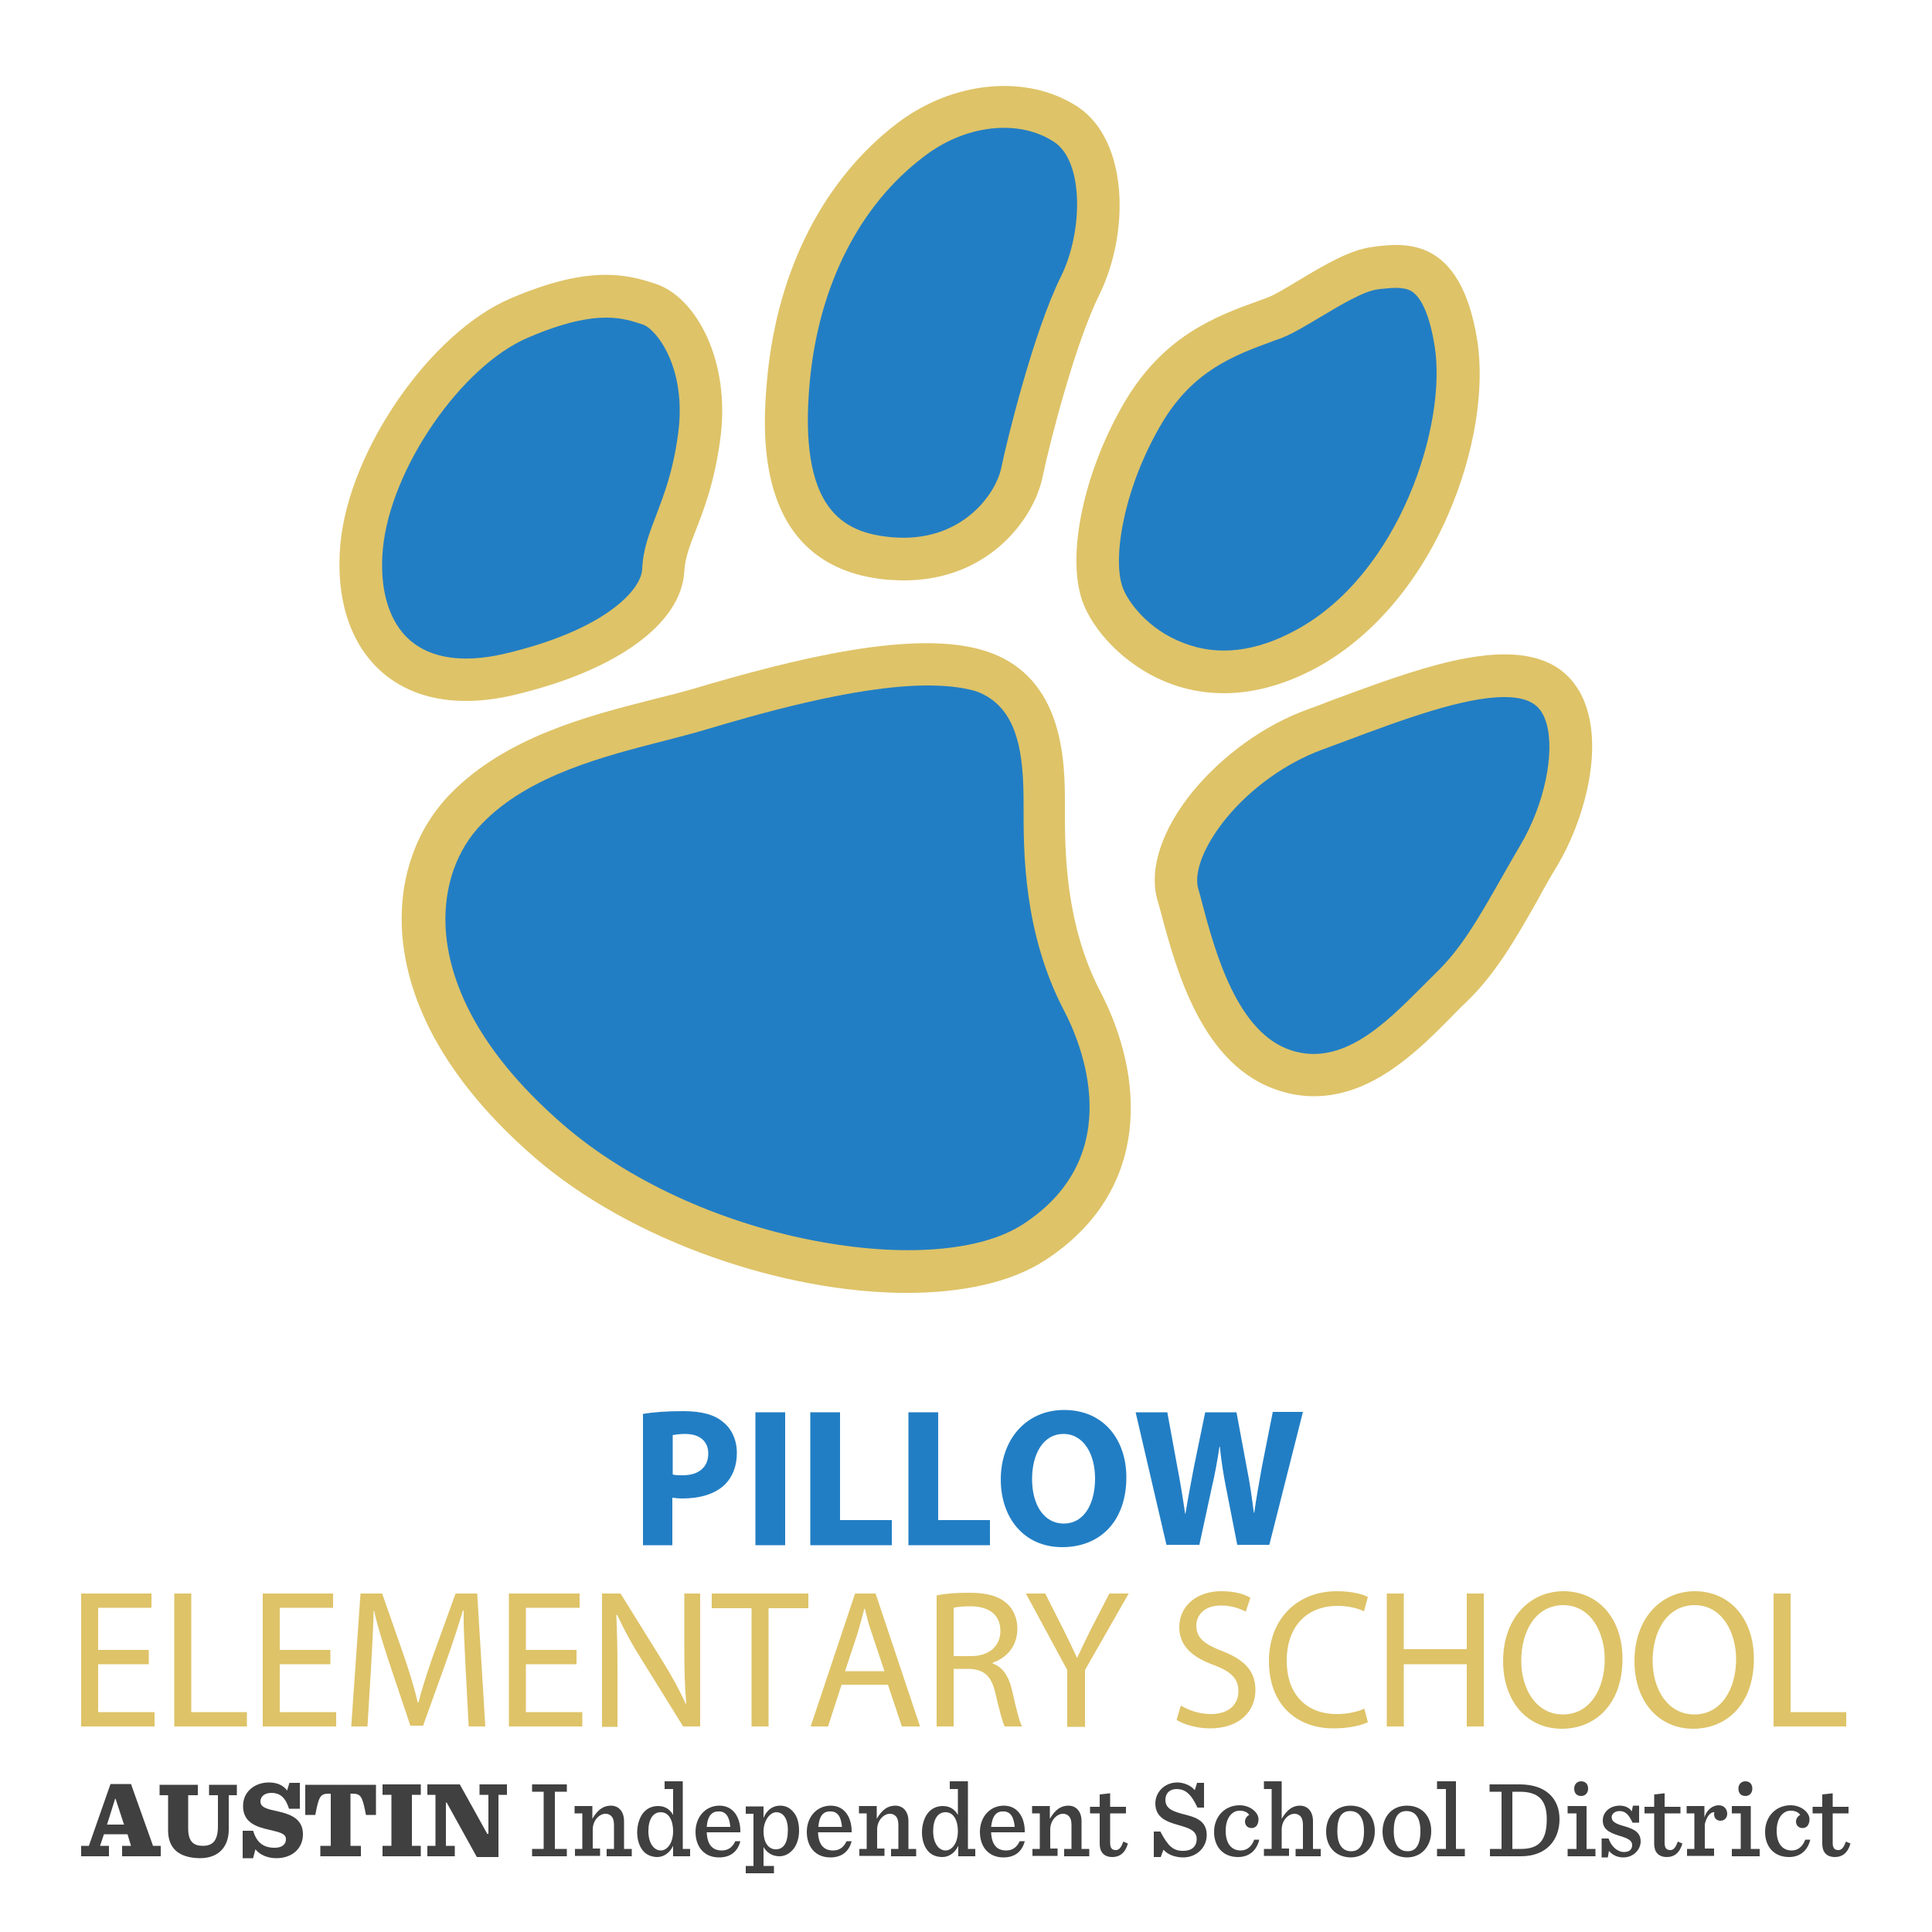 <?xml version="1.0" encoding="utf-8"?>
<!-- Generator: Adobe Illustrator 21.1.0, SVG Export Plug-In . SVG Version: 6.00 Build 0)  -->
<svg version="1.1" id="Layer_1" xmlns="http://www.w3.org/2000/svg" xmlns:xlink="http://www.w3.org/1999/xlink" x="0px" y="0px"
	 viewBox="0 0 500 500" style="enable-background:new 0 0 500 500;" xml:space="preserve">
<style type="text/css">
	.st0{fill:#227EC4;}
	.st1{fill:#DEC368;}
	.st2{fill:#404041;}
	.st3{fill-rule:evenodd;clip-rule:evenodd;fill:#227EC4;}
</style>
<g id="Text">
	<g>
		<path class="st0" d="M166.5,365.9c2.4-0.4,5.7-0.7,10.3-0.7c4.7,0,8.1,0.9,10.3,2.8c2.2,1.7,3.6,4.6,3.6,8c0,3.4-1.1,6.2-3.1,8.2
			c-2.6,2.5-6.5,3.6-11,3.6c-1,0-1.9-0.1-2.6-0.2v12.3h-7.6V365.9z M174.1,381.6c0.7,0.2,1.5,0.2,2.6,0.2c4.1,0,6.6-2.1,6.6-5.6
			c0-3.2-2.2-5.1-6-5.1c-1.6,0-2.6,0.2-3.2,0.3V381.6z"/>
		<path class="st0" d="M203.2,365.5v34.4h-7.7v-34.4H203.2z"/>
		<path class="st0" d="M209.7,365.5h7.7v27.9h13.4v6.5h-21.1V365.5z"/>
		<path class="st0" d="M235.1,365.5h7.7v27.9h13.4v6.5h-21.1V365.5z"/>
		<path class="st0" d="M291.5,382.3c0,11.3-6.7,18.1-16.6,18.1c-10,0-15.9-7.7-15.9-17.5c0-10.3,6.5-18,16.4-18
			C285.8,364.9,291.5,372.8,291.5,382.3z M267.1,382.8c0,6.7,3.1,11.5,8.2,11.5c5.2,0,8.1-5,8.1-11.7c0-6.2-2.9-11.5-8.2-11.5
			C270.1,371.1,267.1,376.1,267.1,382.8z"/>
		<path class="st0" d="M301.9,399.9l-8-34.4h8.2l2.6,14.2c0.8,4.1,1.5,8.5,2,12h0.1c0.6-3.7,1.4-7.9,2.2-12.1l2.9-14.1h8.1l2.7,14.5
			c0.8,4,1.3,7.7,1.8,11.5h0.1c0.5-3.8,1.3-7.9,2-12l2.8-14.1h7.8l-8.7,34.4h-8.3l-2.9-14.8c-0.7-3.5-1.2-6.7-1.6-10.6h-0.1
			c-0.6,3.9-1.2,7.2-2,10.6l-3.2,14.8H301.9z"/>
	</g>
	<g>
		<path class="st1" d="M38.5,430.7H25.4v12.4H40v3.7H21v-34.4h18.2v3.7H25.4V427h13.1V430.7z"/>
		<path class="st1" d="M45.1,412.4h4.4v30.7h14.4v3.7H45.1V412.4z"/>
		<path class="st1" d="M85.6,430.7H72.4v12.4h14.6v3.7h-19v-34.4h18.2v3.7H72.4V427h13.1V430.7z"/>
		<path class="st1" d="M120.5,431.7c-0.2-4.8-0.6-10.6-0.5-14.9h-0.2c-1.2,4-2.6,8.3-4.3,13.1l-6,16.7h-3.3l-5.5-16.4
			c-1.6-4.9-3-9.3-3.9-13.4h-0.1c-0.1,4.3-0.4,10.1-0.7,15.2l-0.9,14.8h-4.2l2.4-34.4h5.6l5.8,16.6c1.4,4.2,2.6,8,3.4,11.6h0.2
			c0.9-3.5,2.1-7.3,3.6-11.6l6-16.6h5.6l2.1,34.4h-4.3L120.5,431.7z"/>
		<path class="st1" d="M149.2,430.7h-13.1v12.4h14.6v3.7h-19v-34.4H150v3.7h-13.9V427h13.1V430.7z"/>
		<path class="st1" d="M155.8,446.8v-34.4h4.8l10.8,17.4c2.5,4,4.5,7.7,6.1,11.2l0.1-0.1c-0.4-4.6-0.5-8.8-0.5-14.1v-14.4h4.1v34.4
			h-4.4L166,429.4c-2.4-3.8-4.6-7.8-6.3-11.5l-0.2,0.1c0.2,4.3,0.3,8.5,0.3,14.2v14.7H155.8z"/>
		<path class="st1" d="M194.5,416.2h-10.3v-3.8h25v3.8h-10.3v30.6h-4.4V416.2z"/>
		<path class="st1" d="M217.8,436l-3.5,10.8h-4.5l11.5-34.4h5.3l11.5,34.4h-4.7l-3.6-10.8H217.8z M228.9,432.5l-3.3-9.9
			c-0.8-2.2-1.3-4.3-1.8-6.3h-0.1c-0.5,2-1.1,4.1-1.7,6.2l-3.3,10H228.9z"/>
		<path class="st1" d="M242.4,412.9c2.2-0.5,5.4-0.7,8.4-0.7c4.7,0,7.7,0.9,9.8,2.8c1.7,1.5,2.7,3.9,2.7,6.5c0,4.5-2.8,7.6-6.4,8.8
			v0.2c2.6,0.9,4.2,3.4,5,6.9c1.1,4.8,1.9,8.1,2.6,9.4h-4.5c-0.5-1-1.3-3.9-2.3-8.2c-1-4.7-2.8-6.5-6.8-6.7h-4.1v14.9h-4.4V412.9z
			 M246.8,428.6h4.5c4.7,0,7.6-2.6,7.6-6.5c0-4.4-3.2-6.4-7.8-6.4c-2.1,0-3.6,0.2-4.3,0.4V428.6z"/>
		<path class="st1" d="M276.2,446.8v-14.6l-10.7-19.8h5l4.8,9.5c1.3,2.6,2.3,4.7,3.4,7.1h0.1c1-2.2,2.1-4.5,3.4-7.1l4.9-9.5h5
			l-11.3,19.8v14.7H276.2z"/>
		<path class="st1" d="M305.6,441.4c2,1.2,4.8,2.2,7.8,2.2c4.5,0,7.1-2.4,7.1-5.9c0-3.2-1.8-5.1-6.4-6.8c-5.5-2-8.9-4.9-8.9-9.8
			c0-5.4,4.4-9.3,10.9-9.3c3.5,0,6,0.8,7.5,1.7l-1.2,3.6c-1.1-0.6-3.4-1.6-6.4-1.6c-4.6,0-6.4,2.8-6.4,5.2c0,3.2,2.1,4.8,6.7,6.6
			c5.7,2.2,8.6,5.1,8.6,10.1c0,5.3-3.9,9.9-11.8,9.9c-3.3,0-6.8-1-8.6-2.2L305.6,441.4z"/>
		<path class="st1" d="M354,445.7c-1.6,0.8-4.8,1.6-8.9,1.6c-9.5,0-16.7-6.1-16.7-17.4c0-10.8,7.2-18.1,17.6-18.1
			c4.2,0,6.9,0.9,8,1.5L353,417c-1.7-0.8-4-1.4-6.8-1.4c-7.9,0-13.2,5.2-13.2,14.2c0,8.4,4.8,13.8,13,13.8c2.7,0,5.4-0.6,7.1-1.4
			L354,445.7z"/>
		<path class="st1" d="M363.3,412.4v14.4h16.3v-14.4h4.4v34.4h-4.4v-16.1h-16.3v16.1h-4.4v-34.4H363.3z"/>
		<path class="st1" d="M419.9,429.3c0,11.8-7.1,18.1-15.7,18.1c-8.9,0-15.2-7-15.2-17.5c0-10.9,6.7-18.1,15.7-18.1
			C413.9,411.9,419.9,419.1,419.9,429.3z M393.7,429.8c0,7.4,3.9,13.9,10.8,13.9c6.9,0,10.8-6.5,10.8-14.3c0-6.8-3.5-14-10.8-14
			C397.3,415.5,393.7,422.3,393.7,429.8z"/>
		<path class="st1" d="M453.9,429.3c0,11.8-7.1,18.1-15.7,18.1c-8.9,0-15.2-7-15.2-17.5c0-10.9,6.7-18.1,15.7-18.1
			C447.9,411.9,453.9,419.1,453.9,429.3z M427.7,429.8c0,7.4,3.9,13.9,10.8,13.9c6.9,0,10.8-6.5,10.8-14.3c0-6.8-3.5-14-10.8-14
			C431.3,415.5,427.7,422.3,427.7,429.8z"/>
		<path class="st1" d="M459,412.4h4.4v30.7h14.4v3.7H459V412.4z"/>
	</g>
	<path class="st2" d="M33,474.7h-6.1l-1,3h2.3v2.7H21v-2.7h2l5.6-16h5.3l5.7,16h2v2.7h-10v-2.7h2.3L33,474.7z M27.7,472.2h4.4
		l-2.2-6.7h-0.1L27.7,472.2z"/>
	<path class="st2" d="M43.5,473.7v-9.1h-2.2v-2.7h9.9v2.7h-2.5v8.6c0,3.4,1.4,4.5,3.8,4.5c1.2,0,2.1-0.3,2.8-1
		c0.7-0.8,1.1-2.1,1.1-4v-8.1h-2.3v-2.7h7.2v2.7h-2.1v8.9c0,4-2.2,7.4-7.5,7.4C46.1,480.8,43.5,478.2,43.5,473.7"/>
	<path class="st2" d="M62.7,473.8h2.8c0.9,2.9,2.5,4.4,5.6,4.4c1.9,0,2.9-0.9,2.9-2.2c0-1.5-1.6-1.8-4.5-2.5
		c-3.1-0.7-6.6-1.8-6.6-6.1c0-3.8,3.1-6.1,6.7-6.1c2.2,0,3.8,0.8,4.7,2.1l0.6-2h2.7v6.7h-2.8c-0.9-2.8-2.2-4.1-4.6-4.1
		c-1.9,0-2.8,1.1-2.8,2.2c0,1.6,1.8,2,4.6,2.6c3,0.7,6.4,1.8,6.4,5.9c0,3.7-2.8,6.2-6.9,6.2c-2.4,0-4.4-1-5.4-2.3l-0.6,2.3h-2.7
		V473.8z"/>
	<path class="st2" d="M82.9,477.7h2.7v-13.5h-0.5c-2.2,0-2.6,0.7-3.5,5.5h-2.6v-7.8h18.3v7.8h-2.6c-0.9-4.8-1.3-5.5-3.5-5.5h-0.5
		v13.5h2.7v2.7H82.9V477.7z"/>
	<polygon class="st2" points="99,477.7 101.3,477.7 101.3,464.5 99,464.5 99,461.8 108.9,461.8 108.9,464.5 106.6,464.5 
		106.6,477.7 108.9,477.7 108.9,480.4 99,480.4 	"/>
	<polygon class="st2" points="115.6,466.5 115.4,466.5 115.4,477.7 117.7,477.7 117.7,480.4 110.6,480.4 110.6,477.7 112.7,477.7 
		112.7,464.5 110.6,464.5 110.6,461.8 119,461.8 126.1,474.6 126.4,474.6 126.4,464.5 124.1,464.5 124.1,461.8 131.2,461.8 
		131.2,464.5 129,464.5 129,480.6 123.4,480.6 	"/>
	<polygon class="st2" points="137.7,478.5 140.7,478.5 140.7,463.7 137.7,463.7 137.7,461.8 146.7,461.8 146.7,463.7 143.6,463.7 
		143.6,478.5 146.7,478.5 146.7,480.4 137.7,480.4 	"/>
	<path class="st2" d="M148.7,478.5h2v-9.2h-2v-1.9h4.6v3.3c1.4-2.4,2.9-3.4,4.8-3.4c2,0,3.4,1.5,3.4,4v7.2h2v1.9h-6.5v-1.9h1.9v-6.2
		c0-1-0.2-1.8-0.7-2.3c-0.4-0.4-0.9-0.6-1.5-0.6c-1.5,0-3.3,1.6-3.3,4.1v4.9h1.9v1.9h-6.5V478.5z"/>
	<path class="st2" d="M166.7,479.3c-1.2-1.2-1.8-3.1-1.8-5.1c0-2.1,0.7-4.2,1.9-5.4c0.9-0.9,2.1-1.4,3.5-1.4c1.9,0,3.1,0.9,3.9,2.3
		V463H172v-2h4.7v17.5h1.9v1.9h-4.4v-2.7c-0.9,1.9-2.5,2.9-4.1,2.9C168.8,480.6,167.5,480.1,166.7,479.3 M174.2,473.9
		c0-2.6-1-4.9-3.2-4.9c-2,0-3.2,1.8-3.2,4.9c0,3.2,1.5,5,3.2,5C172.6,478.9,174.2,477.1,174.2,473.9"/>
	<path class="st2" d="M182.9,474.1c0.1,3.2,1.4,4.8,3.9,4.8c1.5,0,2.7-0.7,3.5-2.4h1.3c-0.7,2.8-2.7,4.2-5.5,4.2
		c-3.9,0-6.1-2.8-6.1-6.6c0-3.9,2.6-6.8,6.2-6.8c3.8,0,5.5,3.4,5.4,6.9H182.9z M182.9,472.8h6.1c-0.2-2.4-1-4-2.9-4
		C184.3,468.7,183.1,469.9,182.9,472.8"/>
	<path class="st2" d="M193,482.9h2v-13.5h-2v-1.9h4.6v3c0.9-2.3,2.6-3.2,4.3-3.2c1.3,0,2.4,0.5,3.2,1.4c1.2,1.2,1.7,3,1.7,5.1
		c0,2.1-0.7,4.1-1.9,5.2c-0.9,0.9-2,1.4-3.2,1.4c-1.9,0-3.3-1-4.1-2.4v4.9h2.7v1.9H193V482.9z M203.9,473.6c0-3.1-1.3-4.6-3-4.6
		c-1.6,0-3.3,2.1-3.3,5c0,2.6,1.1,4.6,3.2,4.6C202.8,478.6,203.9,476.9,203.9,473.6"/>
	<path class="st2" d="M211.7,474.1c0.1,3.2,1.4,4.8,3.9,4.8c1.5,0,2.7-0.7,3.5-2.4h1.3c-0.7,2.8-2.7,4.2-5.5,4.2
		c-3.9,0-6.1-2.8-6.1-6.6c0-3.9,2.6-6.8,6.2-6.8c3.8,0,5.5,3.4,5.4,6.9H211.7z M211.8,472.8h6.1c-0.2-2.4-1-4-2.9-4
		C213.1,468.7,212,469.9,211.8,472.8"/>
	<path class="st2" d="M222.3,478.5h2v-9.2h-2v-1.9h4.6v3.3c1.4-2.4,2.9-3.4,4.8-3.4c2,0,3.4,1.5,3.4,4v7.2h2v1.9h-6.5v-1.9h1.9v-6.2
		c0-1-0.2-1.8-0.7-2.3c-0.4-0.4-0.9-0.6-1.5-0.6c-1.5,0-3.3,1.6-3.3,4.1v4.9h1.9v1.9h-6.5V478.5z"/>
	<path class="st2" d="M240.4,479.3c-1.2-1.2-1.8-3.1-1.8-5.1c0-2.1,0.7-4.2,1.9-5.4c0.9-0.9,2.1-1.4,3.5-1.4c1.9,0,3.1,0.9,3.9,2.3
		V463h-2.1v-2h4.7v17.5h1.9v1.9h-4.4v-2.7c-0.9,1.9-2.5,2.9-4.1,2.9C242.4,480.6,241.2,480.1,240.4,479.3 M247.9,473.9
		c0-2.6-1-4.9-3.2-4.9c-2,0-3.2,1.8-3.2,4.9c0,3.2,1.5,5,3.2,5C246.3,478.9,247.9,477.1,247.9,473.9"/>
	<path class="st2" d="M256.5,474.1c0.1,3.2,1.4,4.8,3.9,4.8c1.5,0,2.7-0.7,3.5-2.4h1.3c-0.7,2.8-2.7,4.2-5.5,4.2
		c-3.9,0-6.1-2.8-6.1-6.6c0-3.9,2.6-6.8,6.2-6.8c3.8,0,5.5,3.4,5.4,6.9H256.5z M256.5,472.8h6.1c-0.2-2.4-1-4-2.9-4
		C257.9,468.7,256.8,469.9,256.5,472.8"/>
	<path class="st2" d="M267.1,478.5h2v-9.2h-2v-1.9h4.6v3.3c1.4-2.4,2.9-3.4,4.8-3.4c2,0,3.4,1.5,3.4,4v7.2h2v1.9h-6.5v-1.9h1.9v-6.2
		c0-1-0.2-1.8-0.7-2.3c-0.4-0.4-0.9-0.6-1.5-0.6c-1.5,0-3.3,1.6-3.3,4.1v4.9h1.9v1.9h-6.5V478.5z"/>
	<path class="st2" d="M287.3,464.1v3.5h4.1v1.7h-4.1v7.6c0,1.3,0.4,1.9,1.5,1.9c0.8,0,1.4-0.7,1.9-2.2l1.2,0.5
		c-0.7,2.5-2.2,3.5-4,3.5c-2.2,0-3.3-1.3-3.3-3.4v-7.9h-2.5v-1.7h2.5v-3.2L287.3,464.1z"/>
	<path class="st2" d="M298.6,474h1.7c2,3.8,3.3,5,5.9,5c2.2,0,3.5-1.1,3.5-3.1c0-2.3-2.4-2.9-4.8-3.6c-2.8-0.8-5.9-1.8-5.9-5.6
		c0-2.8,2.3-5.4,5.7-5.4c1.5,0,3.5,0.7,4.5,2l0.6-1.9h1.8v6.4h-1.7c-1.7-3.7-3.3-4.8-5.4-4.8c-1.8,0-2.9,1.1-2.9,2.8
		c0,2.5,2.4,3.1,5,3.8c2.8,0.7,5.7,1.6,5.7,5.3c0,3.2-2.6,5.8-6.1,5.8c-2,0-4-0.7-5.1-2l-0.7,1.9h-1.8V474z"/>
	<path class="st2" d="M314.2,474.1c0-4,2.8-6.9,6.6-6.9c2.8,0,4.9,1.9,4.9,3.6c0,1.3-0.6,2.3-1.8,2.3c-1.1,0-1.7-0.8-1.7-1.7
		c0-0.8,0.6-1.5,1.1-1.7c-0.4-0.6-1.2-1.1-2.5-1.1c-1.9,0-3.6,1.8-3.6,5.2c0,3.2,1.4,5.1,3.9,5.1c1.5,0,2.8-0.9,3.5-2.8h1.3
		c-0.7,2.9-2.7,4.5-5.5,4.5C316.5,480.6,314.2,477.9,314.2,474.1"/>
	<path class="st2" d="M327.1,478.5h2V463h-2v-2h4.6v9.7c1.4-2.4,2.9-3.4,4.7-3.4c2,0,3.4,1.5,3.4,4v7.2h2v1.9h-6.5v-1.9h1.9v-6.2
		c0-1-0.2-1.8-0.7-2.3c-0.4-0.4-0.9-0.6-1.5-0.6c-1.5,0-3.3,1.6-3.3,4.1v4.9h1.9v1.9h-6.5V478.5z"/>
	<path class="st2" d="M343.2,474c0-3.9,2.5-6.7,6.3-6.7c3.9,0,6.3,2.7,6.3,6.6c0,3.9-2.5,6.8-6.3,6.8
		C345.6,480.6,343.2,477.9,343.2,474 M353,473.9c0-3.6-1.4-5.2-3.6-5.2c-2.2,0-3.3,1.6-3.3,5.2c0,3.6,1.4,5.2,3.6,5.2
		C351.8,479.1,353,477.5,353,473.9"/>
	<path class="st2" d="M357.8,474c0-3.9,2.5-6.7,6.3-6.7c3.9,0,6.3,2.7,6.3,6.6c0,3.9-2.5,6.8-6.3,6.8
		C360.2,480.6,357.8,477.9,357.8,474 M367.6,473.9c0-3.6-1.4-5.2-3.6-5.2c-2.2,0-3.3,1.6-3.3,5.2c0,3.6,1.4,5.2,3.6,5.2
		C366.4,479.1,367.6,477.5,367.6,473.9"/>
	<polygon class="st2" points="371.9,478.5 374.2,478.5 374.2,463 371.9,463 371.9,461 376.8,461 376.8,478.5 379.1,478.5 
		379.1,480.4 371.9,480.4 	"/>
	<path class="st2" d="M385.5,478.5h3.1v-14.8h-3.1v-1.9h7.8c6.8,0,10.3,3.7,10.3,9c0,5.1-3.1,9.6-10,9.6h-8V478.5z M393.6,478.5
		c4.6,0,6.7-2.1,6.7-7.7c0-4.9-2.1-7.1-7-7.1h-1.9v14.8H393.6z"/>
	<path class="st2" d="M405.7,478.5h2.3v-9.2h-2.3v-1.9h4.9v11.1h2.3v1.9h-7.2V478.5z M407.4,462.9c0-1.1,0.7-1.9,1.8-1.9
		c1.1,0,1.8,0.7,1.8,1.9c0,1.1-0.7,1.9-1.8,1.9C408.1,464.8,407.4,464.1,407.4,462.9"/>
	<path class="st2" d="M414.6,475.8h1.7c0.7,2.1,2.3,3.5,4,3.5c1.5,0,2.1-0.8,2.1-1.8c0-1.1-0.9-1.7-3.3-2.4c-3-0.9-4.3-1.9-4.3-4
		c0-2.1,1.8-3.8,4.4-3.8c1.3,0,2.5,0.5,3.1,1.5l0.3-1.5h1.6v4.4h-1.7c-0.9-1.9-1.7-3-3.4-3c-1,0-2,0.6-2,1.6c0,1.1,1,1.7,3.2,2.3
		c2.9,0.8,4.3,1.8,4.3,4c0,1.9-1.7,4.1-4.5,4.1c-1.6,0-2.9-0.7-3.7-1.7l-0.3,1.7h-1.6V475.8z"/>
	<path class="st2" d="M430.8,464.1v3.5h4.1v1.7h-4.1v7.6c0,1.3,0.4,1.9,1.5,1.9c0.8,0,1.4-0.7,1.9-2.2l1.2,0.5
		c-0.7,2.5-2.2,3.5-4,3.5c-2.2,0-3.3-1.3-3.3-3.4v-7.9h-2.5v-1.7h2.5v-3.2L430.8,464.1z"/>
	<path class="st2" d="M436.5,478.5h2v-9.2h-2v-1.9h4.6v3c0.6-2.2,2.3-3.2,3.7-3.2c1.4,0,2.2,1,2.2,2.2c0,1-0.7,1.8-1.7,1.8
		c-1,0-1.7-0.6-1.7-1.7c0-0.1,0-0.3,0.1-0.5c-1.2-0.1-2.1,1.4-2.5,3.1v6.3h2.4v1.9h-7V478.5z"/>
	<path class="st2" d="M448.2,478.5h2.3v-9.2h-2.3v-1.9h4.9v11.1h2.3v1.9h-7.2V478.5z M449.9,462.9c0-1.1,0.7-1.9,1.8-1.9
		c1.1,0,1.8,0.7,1.8,1.9c0,1.1-0.7,1.9-1.8,1.9C450.6,464.8,449.9,464.1,449.9,462.9"/>
	<path class="st2" d="M456.8,474.1c0-4,2.8-6.9,6.6-6.9c2.8,0,4.9,1.9,4.9,3.6c0,1.3-0.6,2.3-1.8,2.3c-1.1,0-1.7-0.8-1.7-1.7
		c0-0.8,0.6-1.5,1.1-1.7c-0.4-0.6-1.2-1.1-2.5-1.1c-1.9,0-3.6,1.8-3.6,5.2c0,3.2,1.4,5.1,3.9,5.1c1.5,0,2.8-0.9,3.5-2.8h1.3
		c-0.7,2.9-2.7,4.5-5.5,4.5C459.1,480.6,456.8,477.9,456.8,474.1"/>
	<path class="st2" d="M474.3,464.1v3.5h4.1v1.7h-4.1v7.6c0,1.3,0.4,1.9,1.5,1.9c0.8,0,1.4-0.7,1.9-2.2l1.2,0.5
		c-0.7,2.5-2.2,3.5-4,3.5c-2.2,0-3.3-1.3-3.3-3.4v-7.9h-2.5v-1.7h2.5v-3.2L474.3,464.1z"/>
</g>
<g id="Mascot">
	<g>
		<path class="st3" d="M181,183.5c16.4-4.9,54.1-16,72.8-9.8c16.4,5.4,16.4,24.4,16.4,34.6c0,10.2-0.4,31,9.8,50.6
			c10.2,19.5,12.9,46.1-12.4,62.6c-25.3,16.4-89,5.6-125.6-26.2c-39.9-34.6-37.7-69.2-21.3-86.1C137.1,192.3,164.6,188.4,181,183.5z
			"/>
		<g>
			<path class="st1" d="M234.7,334.6c-31.5,0-71.1-13.2-96.4-35.1c-27.2-23.6-33.7-45.3-34.3-59.4c-0.6-13.4,3.9-25.8,12.6-34.7
				c14.4-14.7,35.5-20.1,52.4-24.4c3.7-0.9,7.2-1.8,10.3-2.7l0,0c25.9-7.7,57.9-15.8,76.1-9.7c20.2,6.7,20.2,29.1,20.2,39.9l0,1.2
				c0,10.2,0,29.2,9.1,46.8c11.4,21.8,13.6,51.6-14.3,69.7C261.6,331.9,249,334.6,234.7,334.6z M240,177.4c-19,0-45.8,8-57.3,11.4
				l0,0c-3.3,1-6.9,1.9-10.7,2.9c-15.6,4-35.1,8.9-47.2,21.4c-6.6,6.7-9.9,16.2-9.5,26.5c0.5,11.9,6.2,30.5,30.5,51.5
				c16.4,14.2,39.9,25.1,64.5,29.9c23.1,4.5,43.5,3,54.5-4.2c27.3-17.8,15-46.9,10.5-55.4c-10.4-20-10.4-40.8-10.4-52l0-1.2
				c0-12.2-1-25.5-12.6-29.4C248.7,177.8,244.6,177.4,240,177.4z"/>
		</g>
	</g>
	<g>
		<path class="st3" d="M168.2,78.8c6.7,2.2,15.5,15.1,12.9,34.2c-2.7,19.1-8.9,25.3-9.3,34.6c-0.4,9.3-13.3,20.9-40.4,27.1
			c-27.1,6.2-39.9-10.2-37.7-33.3c2.2-23.1,22.2-51,40.8-59C153.1,74.3,161.5,76.6,168.2,78.8z"/>
		<g>
			<path class="st1" d="M120.5,181.4c-10.6,0-17.5-3.8-21.7-7.5c-8.2-7.2-12-19-10.7-33.2c2.3-24.4,23.4-54.7,44.1-63.5
				c19.7-8.4,29.4-6.5,37.6-3.7c10.2,3.4,19.4,19.7,16.6,40.2c-1.5,11.1-4.2,18.1-6.4,23.7c-1.6,4.1-2.7,7.1-2.9,10.4
				c-0.7,13.7-17.8,26-44.7,32.2C128.1,181,124.1,181.4,120.5,181.4z M156.9,82.2c-4.7,0-11,1.2-20.3,5.2
				c-17.3,7.4-35.5,33.9-37.5,54.5c-1,10.5,1.5,19,7,23.8c5.4,4.7,13.7,5.9,24,3.6c26-6,35.8-16.4,36.1-22c0.2-5.1,1.8-9.2,3.6-13.9
				c2-5.3,4.4-11.4,5.7-21.2c2.3-16.9-5.6-27-9.1-28.2h0C164,83.2,161.1,82.2,156.9,82.2z"/>
		</g>
	</g>
	<g>
		<path class="st3" d="M235.6,36.2c13.3-10.1,29.7-11.1,40.4-4c10.6,7.1,10.2,28.4,3.5,41.7c-6.6,13.3-13.3,39.9-15.1,48.4
			c-1.8,8.4-12.4,24.4-34.6,22.2c-22.2-2.2-28.4-19.1-25.7-46.6C206.8,70.3,218.8,49,235.6,36.2z"/>
		<g>
			<path class="st1" d="M234,150.2c-1.5,0-3.1-0.1-4.7-0.2c-35.4-3.5-31.8-40.5-30.7-52.6c2.7-27.7,14.6-51,33.6-65.5h0
				c14.6-11.1,33.8-12.8,46.8-4.2c13.1,8.8,13.4,32.7,5.4,48.8c-6,12.1-12.6,37.4-14.6,47C267.6,134.2,255.9,150.2,234,150.2z
				 M239,40.6c-16.6,12.6-27,33.2-29.4,57.8c-3.2,33.6,8.7,39.4,20.8,40.6c18.4,1.8,27.3-11.2,28.7-17.8c1.4-6.8,8.3-35.2,15.5-49.7
				c5.6-11.3,6-29.5-1.7-34.7C263.8,30.7,249.8,32.2,239,40.6L239,40.6z"/>
		</g>
	</g>
	<g>
		<path class="st3" d="M329.7,82.3c6.3-2.4,18.6-12,26.2-12.9c7.5-0.9,17.3-2.7,20.9,19.5c3.5,22.2-9.3,63-38.6,79
			c-29.3,16-49.3-4-52.8-14.2c-3.5-10.2,0.9-30.6,10.7-47C305.7,90.3,319,86.3,329.7,82.3z"/>
		<g>
			<path class="st1" d="M316.7,179.4c-5.8,0-10.6-1.2-14.4-2.7c-11.8-4.6-19.8-14.2-22.2-21.2c-4.2-12,0.5-33.8,11.1-51.7
				c10.1-17,23.6-22,34.4-25.9c0.7-0.3,1.4-0.5,2.2-0.8l0,0c2-0.7,5.2-2.7,8.4-4.6c6.5-3.9,13.2-7.9,19.1-8.6l0.6-0.1
				c7.7-0.9,22.1-2.6,26.4,24.2c2,12.7-0.7,29.4-7.4,44.9c-7.7,17.9-19.8,32-34,39.8C331.7,177.7,323.6,179.4,316.7,179.4z
				 M361.2,74.5c-1.3,0-2.7,0.2-4.1,0.3l-0.6,0.1c-3.5,0.4-9.7,4.1-14.7,7.1c-3.9,2.3-7.3,4.4-10.2,5.5l0,0
				c-0.7,0.3-1.5,0.5-2.2,0.8c-10.1,3.7-20.6,7.6-28.7,21.2c-9.7,16.3-12.9,34.7-10.2,42.4c1.3,3.8,6.7,11.1,15.8,14.5
				c8.9,3.5,18.8,2.3,29.2-3.4c26.7-14.5,39-53.1,35.8-73.3c-1.2-7.7-3.3-12.7-6.1-14.4C364.1,74.7,362.7,74.5,361.2,74.5z"/>
		</g>
	</g>
	<g>
		<path class="st3" d="M340.3,188.8c21.7-8,46.1-18.2,58.6-12c12.4,6.2,8,30.2-0.4,44.4c-8.4,14.2-13.8,25.7-23.1,34.6
			c-9.3,8.9-24,27-42.6,21.3c-18.6-5.8-24.4-32.8-27.9-45.7C301.3,218.5,318.6,196.8,340.3,188.8z"/>
		<g>
			<path class="st1" d="M340.1,283.7c-2.9,0-5.8-0.4-8.9-1.4c-20.1-6.2-26.8-31.3-30.8-46.3c-0.3-1.2-0.6-2.2-0.9-3.2
				c-2.2-8,1.2-18.2,9.3-28.1c7.7-9.3,18.5-17.1,29.6-21.1l0,0c2-0.7,4.1-1.5,6.1-2.3c21.3-7.9,43.4-16.2,56.8-9.5
				c4.6,2.3,7.9,6.5,9.5,12c3.7,12.5-1.4,29.5-7.7,40.1c-1.9,3.1-3.6,6.1-5.2,9.1c-5.9,10.4-11,19.3-18.8,26.7
				c-1.1,1-2.3,2.3-3.6,3.6C367.2,271.7,355.3,283.7,340.1,283.7z M389.3,180.4c-10.6,0-26.5,5.9-40.9,11.3
				c-2.1,0.8-4.1,1.5-6.2,2.3l0,0c-9.3,3.4-18.4,9.9-24.9,17.8c-5.6,6.9-8.4,13.8-7.2,18.2c0.3,1,0.6,2.1,0.9,3.3
				c3.4,12.8,9.1,34.2,23.4,38.6c13.1,4.1,24.3-7.2,33.3-16.2c1.3-1.3,2.6-2.6,3.8-3.8c6.6-6.3,11.1-14.2,16.8-24.2
				c1.7-3,3.4-6,5.3-9.2c6-10.2,8.9-23.6,6.6-31.4c-0.8-2.6-2-4.3-3.9-5.3C394.5,180.8,392.1,180.4,389.3,180.4z"/>
		</g>
	</g>
</g>
</svg>
